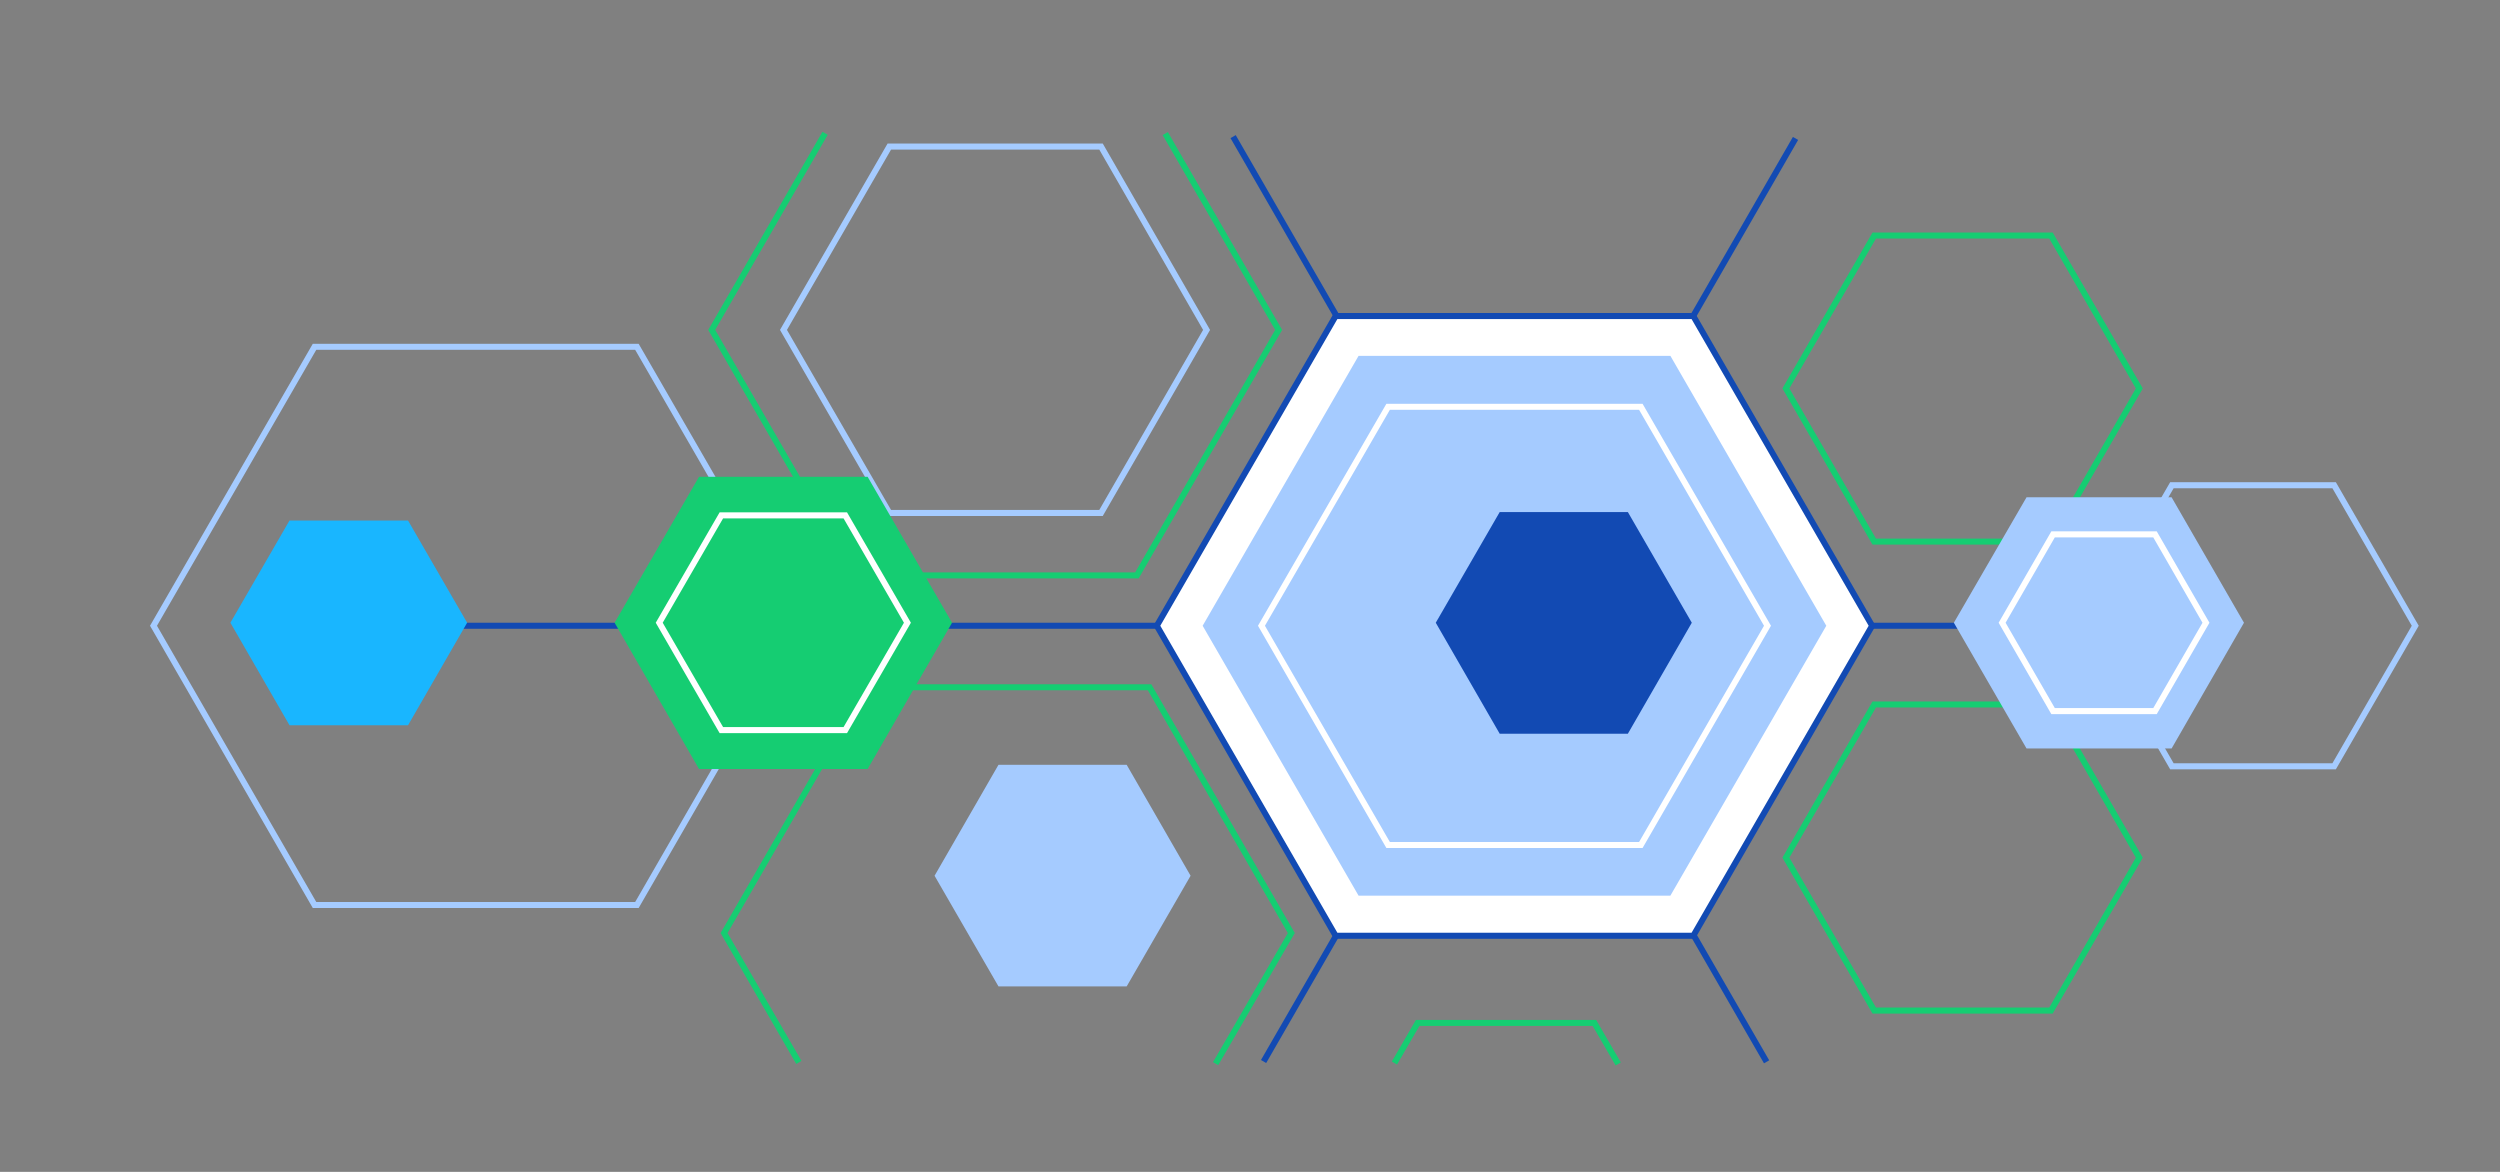 <?xml version="1.0" encoding="UTF-8"?> <!-- Generator: Adobe Illustrator 22.0.0, SVG Export Plug-In . SVG Version: 6.00 Build 0) --> <svg xmlns="http://www.w3.org/2000/svg" xmlns:xlink="http://www.w3.org/1999/xlink" version="1.1" id="Layer_1" x="0px" y="0px" viewBox="0 0 829 388.6" style="enable-background:new 0 0 829 388.6;" xml:space="preserve"><rect x="0" y="0" width="829" height="388.6" fill="#808080" stroke="none"/> <style type="text/css"> .st0{fill:none;stroke:#124AB3;stroke-width:2;stroke-miterlimit:10;} .st1{fill:#FFFFFF;stroke:#124AB3;stroke-width:2;stroke-miterlimit:10;} .st2{fill:none;stroke:#A5CBFF;stroke-width:2;stroke-miterlimit:10;} .st3{fill:#A5CBFF;} .st4{fill:none;stroke:#15CD72;stroke-width:2;stroke-miterlimit:10;} .st5{fill:none;stroke:#FFFFFF;stroke-width:2;stroke-miterlimit:10;} .st6{fill:#124AB3;} .st7{fill:#15CD72;} .st8{fill:#19B6FF;} </style> <g> <line class="st0" x1="408.9" y1="45.3" x2="585.8" y2="352.1"></line> <line class="st0" x1="595.4" y1="45.9" x2="419" y2="352"></line> <line class="st0" x1="85" y1="207.5" x2="708.3" y2="207.5"></line> <polygon class="st1" points="561.5,104.8 442.9,104.8 383.6,207.5 442.9,310.3 561.5,310.3 620.8,207.5 "></polygon> <polygon class="st2" points="211.2,115 104.3,115 50.9,207.5 104.3,300.1 211.2,300.1 264.6,207.5 "></polygon> <polygon class="st2" points="774,160.9 720.2,160.9 693.3,207.5 720.2,254.1 774,254.1 800.9,207.5 "></polygon> <polygon class="st3" points="553.9,118 450.5,118 398.8,207.5 450.5,297 553.9,297 605.6,207.5 "></polygon> <polyline class="st4" points="273.6,44.2 236,109.4 283,190.8 377,190.8 424,109.4 386.4,44.3 "></polyline> <polygon class="st4" points="680.1,78.1 621.5,78.1 592.2,128.8 621.5,179.6 680.1,179.6 709.4,128.8 "></polygon> <polygon class="st4" points="680.1,233.6 621.5,233.6 592.2,284.4 621.5,335.1 680.1,335.1 709.4,284.4 "></polygon> <polyline class="st4" points="536.6,352.8 528.7,339.2 470.1,339.2 462.4,352.5 "></polyline> <polyline class="st4" points="403.1,352.7 428.2,309.4 381.2,227.9 287.1,227.9 240.1,309.4 264.9,352.3 "></polyline> <polygon class="st5" points="544.1,134.9 460.3,134.9 418.3,207.5 460.3,280.2 544.1,280.2 586.1,207.5 "></polygon> <polygon class="st2" points="365.1,48.6 294.9,48.6 259.8,109.4 294.9,170.1 365.1,170.1 400.1,109.4 "></polygon> <polygon class="st6" points="539.8,169.8 497.3,169.8 476.1,206.5 497.3,243.3 539.8,243.3 561,206.5 "></polygon> <polygon class="st7" points="287.7,158.1 231.8,158.1 203.8,206.5 231.8,255 287.7,255 315.7,206.5 "></polygon> <polygon class="st3" points="373.6,253.6 331.1,253.6 309.9,290.4 331.1,327.1 373.6,327.1 394.8,290.4 "></polygon> <polygon class="st8" points="135.3,172.6 96,172.6 76.4,206.5 96,240.5 135.3,240.5 154.9,206.5 "></polygon> <polygon class="st3" points="720.1,164.9 672,164.9 647.9,206.5 672,248.2 720.1,248.2 744.1,206.5 "></polygon> <polygon class="st5" points="714.6,177.2 680.8,177.2 663.9,206.5 680.8,235.8 714.6,235.8 731.5,206.5 "></polygon> <polygon class="st5" points="280.3,170.9 239.2,170.9 218.6,206.5 239.2,242.1 280.3,242.1 300.9,206.5 "></polygon> </g> </svg> 